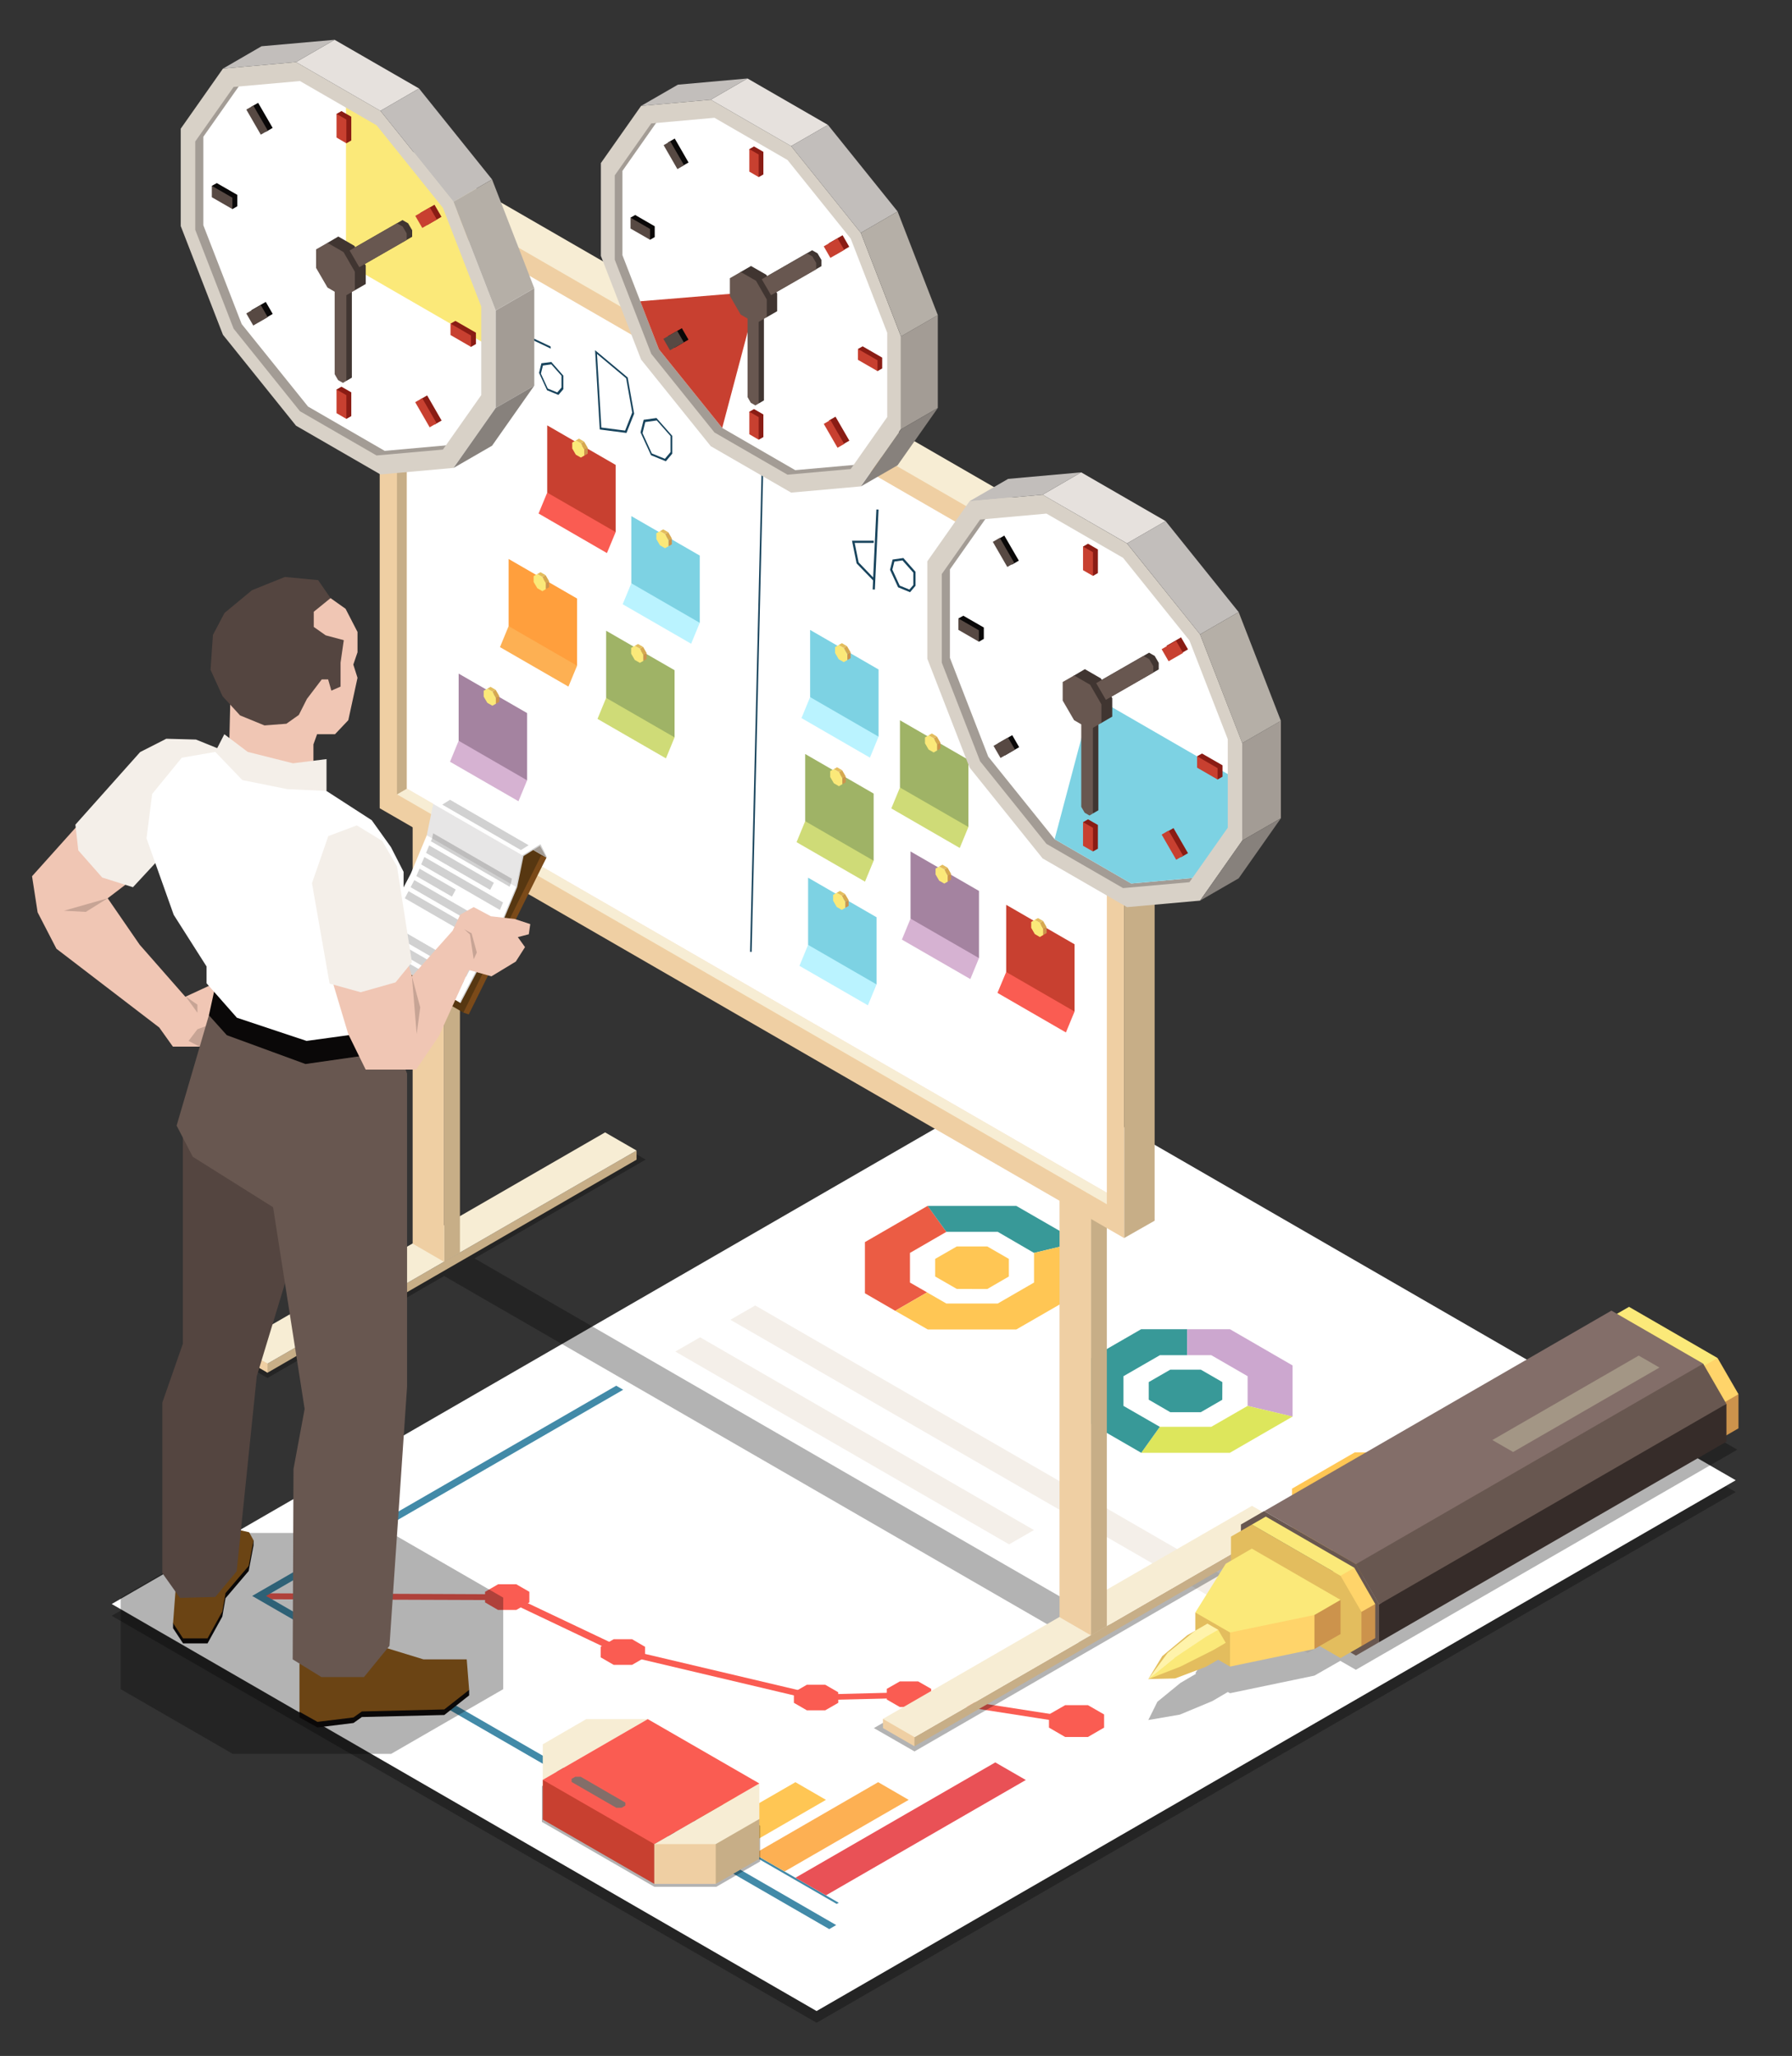 <?xml version="1.0" encoding="UTF-8"?>
<!-- Generator: Adobe Illustrator 28.2.0, SVG Export Plug-In . SVG Version: 6.00 Build 0)  -->
<svg xmlns="http://www.w3.org/2000/svg" xmlns:xlink="http://www.w3.org/1999/xlink" version="1.1" id="Layer_1" x="0px" y="0px" viewBox="0 0 222 254.67" style="enable-background:new 0 0 222 254.67;" xml:space="preserve">
<rect x="0" y="0" width="222" height="254.67" fill="#333333" stroke="none"/>
<style type="text/css">
	.st0{opacity:0.3;}
	.st1{fill:#FFFFFF;}
	.st2{fill:#F4EFE9;}
	.st3{fill:#EB5C44;}
	.st4{fill:#389998;}
	.st5{fill:#FFC654;}
	.st6{fill:#CCA7CF;}
	.st7{fill:#DDE65C;}
	.st8{fill:#FA5C52;}
	.st9{fill:#428AA8;}
	.st10{fill:#FFEC7A;}
	.st11{fill:#FDB053;}
	.st12{fill:#E95156;}
	.st13{fill:#C7AE87;}
	.st14{fill:#F7EDD4;}
	.st15{fill:#EFCFA3;}
	.st16{fill:#C84030;}
	.st17{fill:#FBE979;}
	.st18{fill:#D6A950;}
	.st19{fill:#CC934C;}
	.st20{fill:#E3BD5E;}
	.st21{fill:#BAF3FF;}
	.st22{fill:#7DD2E3;}
	.st23{fill:#FF9F3D;}
	.st24{fill:#CFDB77;}
	.st25{fill:#9FB366;}
	.st26{fill:#D6B2D2;}
	.st27{fill:#A483A0;}
	.st28{fill:#17435C;}
	.st29{fill:#573711;}
	.st30{fill:#7B4A19;}
	.st31{fill:#A39C95;}
	.st32{fill:#D1D1D1;}
	.st33{opacity:0.1;fill:#0A0808;}
	.st34{fill:#F0C6B4;}
	.st35{fill:#C7A495;}
	.st36{fill:#0A0808;}
	.st37{fill:#6B4414;}
	.st38{fill:#544540;}
	.st39{fill:#685750;}
	.st40{fill:#FFD46A;}
	.st41{fill:#836E69;}
	.st42{fill:#A39685;}
	.st43{fill:#362C29;}
	.st44{fill:#FFF3AB;}
	.st45{fill:#403531;}
	.st46{fill:#8A1C14;}
	.st47{fill:#574943;}
	.st48{fill:#D8D1C7;}
	.st49{fill:#87817C;}
	.st50{fill:#E6E1DD;}
	.st51{fill:#C2BEBB;}
	.st52{fill:#B5AFA7;}
</style>
<g>
	<g>
		<g>
			<g>
				<polygon class="st0" points="101.16,250.56 13.84,200.15 127.7,134.41 215.03,184.82     "></polygon>
				<polygon class="st1" points="101.16,249.11 13.84,198.69 127.7,132.95 215.03,183.36     "></polygon>
				<polygon class="st2" points="161.98,204.75 90.48,163.48 93.56,161.71 165.05,202.98     "></polygon>
				<polygon class="st2" points="125.01,191.3 83.66,167.42 86.73,165.65 128.09,189.53     "></polygon>
				<g>
					<path class="st3" d="M117.24,152.59l-4.51,2.61l0,3.67l2.12,1.22l-3.95,2.28l-3.75-2.17l0-6.34l7.77-4.49L117.24,152.59z"></path>
					<polygon class="st4" points="114.92,149.38 125.91,149.38 133.68,153.86 128.1,155.2 123.61,152.59 117.24,152.59      "></polygon>
					<polygon class="st5" points="114.85,160.09 117.24,161.47 123.6,161.47 128.1,158.87 128.1,155.2 133.68,153.86 133.68,160.2        125.91,164.68 114.93,164.68 110.9,162.37      "></polygon>
					<path class="st5" d="M124.98,155.94l-2.67-1.54h-3.78l-2.68,1.54v2.18l2.68,1.54l3.78,0.01l2.67-1.55V155.94z"></path>
				</g>
				<g>
					<path class="st6" d="M154.56,174.15v-3.68l-4.5-2.6h-3l0.01-3.22h5.3l7.76,4.49v6.34L154.56,174.15z"></path>
					<polygon class="st7" points="160.13,175.47 152.36,179.96 141.38,179.96 143.68,176.74 150.06,176.74 154.56,174.15      "></polygon>
					<polygon class="st4" points="147.05,167.87 143.69,167.87 139.18,170.47 139.18,174.15 143.68,176.74 141.38,179.96        133.61,175.47 133.61,169.13 141.37,164.65 147.06,164.65      "></polygon>
					<path class="st4" d="M144.98,174.93h3.78l2.66-1.54l0.01-2.19l-2.67-1.54h-3.78l-2.67,1.54l0,2.18L144.98,174.93z"></path>
				</g>
				<g>
					<path class="st5" d="M176.51,183.14h-6.37l-4.5,2.6v1.73l-5.58-0.01v-3.06l7.77-4.49h10.99L176.51,183.14z"></path>
					<polygon class="st3" points="178.81,179.92 186.58,184.41 186.58,190.74 181.02,189.41 181.01,185.74 176.51,183.14      "></polygon>
					<polygon class="st5" points="165.64,187.47 165.64,189.42 170.15,192.01 176.51,192.01 181.02,189.41 186.58,190.74        178.82,195.24 167.83,195.24 160.06,190.74 160.06,187.46 162.98,185.78      "></polygon>
					<path class="st3" d="M177.89,188.67v-2.19l-2.67-1.54h-3.78l-2.67,1.54v2.19l2.67,1.54h3.78L177.89,188.67z"></path>
				</g>
				<g>
					<g>
						<polygon class="st8" points="65.58,198.49 65.58,197.18 63.97,196.25 61.7,196.25 60.09,197.18 60.09,198.49 61.69,199.42         63.97,199.42       "></polygon>
						<polygon class="st8" points="79.91,205.3 79.91,203.99 78.3,203.05 76.03,203.05 74.42,203.98 74.42,205.3 76.03,206.23         78.3,206.23       "></polygon>
						<polygon class="st8" points="103.85,210.93 103.84,209.62 102.23,208.69 99.96,208.69 98.35,209.62 98.35,210.93         99.96,211.86 102.23,211.86       "></polygon>
						<polygon class="st8" points="115.36,210.52 115.36,209.2 113.75,208.28 111.47,208.28 109.86,209.2 109.86,210.52         111.47,211.45 113.75,211.45       "></polygon>
						<polygon class="st8" points="136.78,214 136.78,212.37 134.78,211.22 131.96,211.22 129.95,212.37 129.95,214 131.95,215.16         134.78,215.16       "></polygon>
						<polygon class="st8" points="32.32,198.1 32.33,197.36 63.07,197.49 77.36,204.27 101.24,209.91 112.74,209.61 133.53,212.84         133.2,213.55 112.5,210.33 100.89,210.61 76.62,204.87 62.61,198.21       "></polygon>
					</g>
					<polygon class="st9" points="32.96,197.69 77.2,172.15 76.34,171.65 31.24,197.69 102.73,238.96 103.59,238.46      "></polygon>
				</g>
				<g>
					<polygon class="st9" points="103.65,235.84 81.95,223.32 82.21,223.17 103.91,235.7      "></polygon>
					<polygon class="st10" points="92.08,222.95 88.29,220.76 83.17,223.72 86.95,225.9      "></polygon>
					<polygon class="st5" points="102.32,222.95 98.54,220.76 88.29,226.68 92.08,228.87      "></polygon>
					<polygon class="st11" points="112.57,222.95 108.79,220.76 93.42,229.64 97.2,231.82      "></polygon>
					<polygon class="st12" points="127.08,220.49 123.3,218.31 98.54,232.6 102.32,234.78      "></polygon>
				</g>
			</g>
			<g>
				<path class="st0" d="M28.12,167.79l5.02,2.9l21.88-12.63l75.12,43.37l-21.88,12.63l5.03,2.89l0.28-0.16l46.55-26.88l-5.02-2.9      l-21.21,12.24l-75.11-43.37l21.2-12.24l-5.02-2.91L28.12,167.79z M135.02,199.9l20.08-11.59l2.78,1.6L137.8,201.5L135.02,199.9z       M131.26,202.07l2.78,1.6l-20.75,11.99l-2.78-1.6L131.26,202.07z M54.88,153.63l20.08-11.59l2.78,1.61l-20.08,11.59      L54.88,153.63z M33.15,169.39l-2.78-1.6l20.76-11.98l2.78,1.61L33.15,169.39z"></path>
				<g>
					<polygon class="st13" points="33.14,170.04 78.86,143.65 78.86,142.52 33.15,168.91 31.93,168.74      "></polygon>
					<polygon class="st14" points="33.15,168.91 78.86,142.52 74.96,140.27 29.24,166.65 30.68,168.35      "></polygon>
					<polygon class="st15" points="33.14,170.04 29.24,167.79 29.24,166.65 33.15,168.91      "></polygon>
				</g>
				<g>
					<polygon class="st13" points="56.98,102.9 56.98,155.17 55.02,156.31 55.02,104.04 55.25,102.51      "></polygon>
					<polygon class="st15" points="55.02,104.04 55.02,156.31 51.12,154.05 51.12,101.78 53.95,101.83      "></polygon>
					<polygon class="st13" points="56.98,102.9 53.08,100.65 51.12,101.78 55.02,104.04      "></polygon>
				</g>
				<g>
					<polygon class="st13" points="113.28,216.31 159,189.91 159,188.78 113.29,215.18 112.07,215.01      "></polygon>
					<polygon class="st14" points="113.29,215.18 159,188.78 155.1,186.53 109.38,212.92 110.83,214.61      "></polygon>
					<polygon class="st15" points="113.28,216.31 109.39,214.06 109.38,212.92 113.29,215.18      "></polygon>
				</g>
				<g>
					<polygon class="st13" points="137.12,149.17 137.12,201.44 135.16,202.58 135.16,150.31 135.39,148.78      "></polygon>
					<polygon class="st15" points="135.16,150.31 135.16,202.58 131.26,200.32 131.26,148.05 134.1,148.1      "></polygon>
					<polygon class="st13" points="137.12,149.17 133.23,146.92 131.26,148.05 135.16,150.31      "></polygon>
				</g>
				<g>
					<polygon class="st13" points="143.04,71.83 143.04,151.21 139.26,153.36 139.26,73.99 139.43,72.89      "></polygon>
					<polygon class="st15" points="139.26,73.99 139.26,153.36 47.04,100.12 47.04,20.75 133,67.32      "></polygon>
					<polygon class="st14" points="49.18,98.4 137.12,149.17 137.12,147.75 50.4,97.69      "></polygon>
					<polygon class="st13" points="50.4,97.69 50.4,25.39 49.18,24.69 49.18,98.4      "></polygon>
					<polygon class="st1" points="50.4,25.39 50.4,97.69 137.12,147.75 137.12,75.46      "></polygon>
					<polygon class="st14" points="143.04,71.83 50.82,18.59 47.04,20.75 139.26,73.99      "></polygon>
				</g>
				<g>
					<g>
						<g>
							<polygon class="st8" points="75.19,68.51 66.72,63.61 67.79,61.02 72.67,61.67 76.27,65.91        "></polygon>
							<polygon class="st16" points="76.27,65.91 67.79,61.02 67.79,52.69 76.27,57.59        "></polygon>
						</g>
						<g>
							<polygon class="st17" points="71.96,54.92 71.33,54.56 70.89,54.82 70.89,55.55 71.33,56.32 71.96,56.68 72.41,56.42          72.41,55.7        "></polygon>
							<polygon class="st18" points="72.81,55.47 72.36,54.7 71.96,54.92 72.41,55.7        "></polygon>
							<polygon class="st19" points="72.81,56.2 72.81,55.47 72.41,55.7 72.41,56.42        "></polygon>
							<polygon class="st20" points="71.73,54.33 72.36,54.7 71.96,54.92 71.33,54.56        "></polygon>
						</g>
					</g>
					<g>
						<g>
							<polygon class="st8" points="130.74,100.38 122.25,95.49 123.32,92.89 128.2,93.54 131.81,97.79        "></polygon>
							<polygon class="st16" points="131.81,97.79 123.32,92.89 123.32,84.57 131.81,89.46        "></polygon>
						</g>
						<g>
							<polygon class="st17" points="127.5,86.8 126.87,86.44 126.43,86.69 126.43,87.42 126.87,88.19 127.5,88.55 127.95,88.3          127.95,87.57        "></polygon>
							<polygon class="st18" points="128.35,87.34 127.9,86.57 127.5,86.8 127.95,87.57        "></polygon>
							<polygon class="st19" points="128.35,88.07 128.35,87.34 127.95,87.57 127.95,88.3        "></polygon>
							<polygon class="st20" points="127.27,86.21 127.9,86.57 127.5,86.8 126.87,86.44        "></polygon>
						</g>
					</g>
					<g>
						<g>
							<polygon class="st8" points="132.05,127.89 123.57,122.99 124.65,120.4 129.52,121.05 133.12,125.3        "></polygon>
							<polygon class="st16" points="133.12,125.3 124.65,120.4 124.65,112.08 133.12,116.97        "></polygon>
						</g>
						<g>
							<polygon class="st17" points="128.82,114.31 128.19,113.94 127.75,114.2 127.75,114.93 128.19,115.7 128.82,116.07          129.26,115.81 129.26,115.08        "></polygon>
							<polygon class="st18" points="129.66,114.85 129.22,114.08 128.82,114.31 129.26,115.08        "></polygon>
							<polygon class="st19" points="129.66,115.58 129.66,114.85 129.26,115.08 129.26,115.81        "></polygon>
							<polygon class="st20" points="128.59,113.72 129.22,114.08 128.82,114.31 128.19,113.94        "></polygon>
						</g>
					</g>
					<g>
						<g>
							<polygon class="st21" points="85.62,79.74 77.14,74.85 78.21,72.25 83.09,72.91 86.69,77.15        "></polygon>
							<polygon class="st22" points="86.69,77.15 78.21,72.25 78.21,63.93 86.69,68.82        "></polygon>
						</g>
						<g>
							<polygon class="st17" points="82.39,66.16 81.76,65.8 81.31,66.05 81.31,66.78 81.76,67.55 82.39,67.91 82.83,67.66          82.83,66.93        "></polygon>
							<polygon class="st18" points="83.23,66.7 82.79,65.93 82.39,66.16 82.83,66.93        "></polygon>
							<polygon class="st19" points="83.23,67.43 83.23,66.7 82.83,66.93 82.83,67.66        "></polygon>
							<polygon class="st20" points="82.16,65.57 82.79,65.93 82.39,66.16 81.76,65.8        "></polygon>
						</g>
					</g>
					<g>
						<g>
							<polygon class="st21" points="107.77,93.85 99.29,88.95 100.36,86.35 105.24,87.01 108.84,91.25        "></polygon>
							<polygon class="st22" points="108.84,91.25 100.36,86.35 100.36,78.03 108.84,82.93        "></polygon>
						</g>
						<g>
							<polygon class="st17" points="104.53,80.27 103.9,79.9 103.45,80.16 103.45,80.88 103.9,81.66 104.53,82.02 104.98,81.76          104.98,81.04        "></polygon>
							<polygon class="st18" points="105.38,80.81 104.93,80.04 104.53,80.27 104.98,81.04        "></polygon>
							<polygon class="st19" points="105.38,81.53 105.38,80.81 104.98,81.04 104.98,81.76        "></polygon>
							<polygon class="st20" points="104.3,79.67 104.93,80.04 104.53,80.27 103.9,79.9        "></polygon>
						</g>
					</g>
					<g>
						<g>
							<polygon class="st21" points="107.52,124.53 99.04,119.64 100.11,117.04 104.99,117.7 108.59,121.94        "></polygon>
							<polygon class="st22" points="108.59,121.94 100.11,117.04 100.11,108.72 108.59,113.62        "></polygon>
						</g>
						<g>
							<polygon class="st17" points="104.28,110.95 103.65,110.59 103.21,110.85 103.21,111.57 103.65,112.34 104.28,112.71          104.73,112.45 104.73,111.72        "></polygon>
							<polygon class="st18" points="105.13,111.49 104.68,110.73 104.28,110.95 104.73,111.72        "></polygon>
							<polygon class="st19" points="105.13,112.22 105.13,111.49 104.73,111.72 104.73,112.45        "></polygon>
							<polygon class="st20" points="104.06,110.36 104.68,110.73 104.28,110.95 103.65,110.59        "></polygon>
						</g>
					</g>
					<g>
						<g>
							<polygon class="st11" points="70.42,85.05 61.94,80.16 63.01,77.56 67.89,78.22 71.49,82.46        "></polygon>
							<polygon class="st23" points="71.49,82.46 63.01,77.56 63.01,69.24 71.49,74.14        "></polygon>
						</g>
						<g>
							<polygon class="st17" points="67.19,71.47 66.56,71.11 66.11,71.36 66.11,72.09 66.56,72.86 67.19,73.23 67.63,72.97          67.63,72.24        "></polygon>
							<polygon class="st18" points="68.03,72.01 67.59,71.24 67.19,71.47 67.63,72.24        "></polygon>
							<polygon class="st19" points="68.03,72.74 68.03,72.01 67.63,72.24 67.63,72.97        "></polygon>
							<polygon class="st20" points="66.96,70.88 67.59,71.24 67.19,71.47 66.56,71.11        "></polygon>
						</g>
					</g>
					<g>
						<g>
							<polygon class="st24" points="82.5,93.94 74.02,89.05 75.09,86.45 79.97,87.1 83.57,91.34        "></polygon>
							<polygon class="st25" points="83.57,91.34 75.09,86.45 75.09,78.13 83.57,83.02        "></polygon>
						</g>
						<g>
							<polygon class="st17" points="79.27,80.36 78.64,80 78.19,80.25 78.19,80.98 78.64,81.75 79.27,82.11 79.71,81.86          79.71,81.13        "></polygon>
							<polygon class="st18" points="80.11,80.9 79.67,80.13 79.27,80.36 79.71,81.13        "></polygon>
							<polygon class="st19" points="80.11,81.63 80.11,80.9 79.71,81.13 79.71,81.86        "></polygon>
							<polygon class="st20" points="79.04,79.77 79.67,80.13 79.27,80.36 78.64,80        "></polygon>
						</g>
					</g>
					<g>
						<g>
							<polygon class="st24" points="107.16,109.21 98.68,104.32 99.75,101.72 104.64,102.38 108.23,106.62        "></polygon>
							<polygon class="st25" points="108.23,106.62 99.75,101.72 99.75,93.4 108.23,98.3        "></polygon>
						</g>
						<g>
							<polygon class="st17" points="103.93,95.63 103.3,95.27 102.85,95.52 102.85,96.25 103.3,97.02 103.93,97.39 104.37,97.13          104.37,96.4        "></polygon>
							<polygon class="st18" points="104.77,96.18 104.33,95.41 103.93,95.63 104.37,96.4        "></polygon>
							<polygon class="st19" points="104.77,96.91 104.77,96.18 104.37,96.4 104.37,97.13        "></polygon>
							<polygon class="st20" points="103.7,95.04 104.33,95.41 103.93,95.63 103.3,95.27        "></polygon>
						</g>
					</g>
					<g>
						<g>
							<polygon class="st24" points="118.9,105.04 110.42,100.14 111.49,97.55 116.37,98.2 119.97,102.44        "></polygon>
							<polygon class="st25" points="119.97,102.44 111.49,97.55 111.49,89.22 119.97,94.12        "></polygon>
						</g>
						<g>
							<polygon class="st17" points="115.67,91.45 115.04,91.09 114.59,91.35 114.59,92.07 115.04,92.85 115.67,93.21 116.11,92.95          116.11,92.23        "></polygon>
							<polygon class="st18" points="116.51,92 116.06,91.23 115.67,91.45 116.11,92.23        "></polygon>
							<polygon class="st19" points="116.51,92.73 116.51,92 116.11,92.23 116.11,92.95        "></polygon>
							<polygon class="st20" points="115.44,90.86 116.06,91.23 115.67,91.45 115.04,91.09        "></polygon>
						</g>
					</g>
					<g>
						<g>
							<polygon class="st26" points="64.23,99.25 55.75,94.36 56.82,91.76 61.7,92.41 65.3,96.66        "></polygon>
							<polygon class="st27" points="65.3,96.66 56.82,91.76 56.82,83.44 65.3,88.33        "></polygon>
						</g>
						<g>
							<polygon class="st17" points="61,85.67 60.37,85.31 59.92,85.56 59.92,86.29 60.37,87.06 61,87.42 61.44,87.17 61.44,86.44                 "></polygon>
							<polygon class="st18" points="61.85,86.21 61.4,85.44 61,85.67 61.44,86.44        "></polygon>
							<polygon class="st19" points="61.85,86.94 61.85,86.21 61.44,86.44 61.44,87.17        "></polygon>
							<polygon class="st20" points="60.77,85.08 61.4,85.44 61,85.67 60.37,85.31        "></polygon>
						</g>
					</g>
					<g>
						<g>
							<polygon class="st26" points="120.21,121.28 111.73,116.39 112.8,113.79 117.68,114.44 121.28,118.68        "></polygon>
							<polygon class="st27" points="121.28,118.68 112.8,113.79 112.8,105.47 121.28,110.36        "></polygon>
						</g>
						<g>
							<polygon class="st17" points="116.98,107.7 116.35,107.34 115.9,107.59 115.9,108.32 116.35,109.09 116.98,109.45          117.42,109.2 117.42,108.47        "></polygon>
							<polygon class="st18" points="117.82,108.24 117.38,107.47 116.98,107.7 117.42,108.47        "></polygon>
							<polygon class="st19" points="117.82,108.97 117.82,108.24 117.42,108.47 117.42,109.2        "></polygon>
							<polygon class="st20" points="116.75,107.11 117.38,107.47 116.98,107.7 116.35,107.34        "></polygon>
						</g>
					</g>
					<g>
						<path class="st28" d="M67.07,45l-0.29,1.19l0.99,2.15l1.41,0.58l0.61-0.71v-1.68l-1.49-1.69L67.07,45z M69.56,46.55V48        l-0.52,0.61l-1.18-0.48l-0.85-1.85l0.25-1l1.04-0.15L69.56,46.55z"></path>
						<path class="st28" d="M79.74,52l-0.39,1.56l1.3,2.83l1.84,0.75l0.79-0.94v-2.21l-1.95-2.21L79.74,52z M83.07,54.02v1.98        l-0.7,0.83l-1.62-0.66l-1.15-2.52l0.34-1.37l1.42-0.2L83.07,54.02z"></path>
						<path class="st28" d="M73.72,43.38l0.58,9.82l3.31,0.43l0.95-2.38l-0.8-4.49L73.72,43.38z M77.44,53.34l-2.94-0.38l-0.54-9.12        l3.61,3.02l0.75,4.24L77.44,53.34z"></path>
						<polygon class="st28" points="68.23,43.18 68.21,42.92 64.58,41.2 64.52,39.77 64.3,39.66 64.36,41.1 61.44,39.71         61.46,39.98 64.37,41.35 64.65,47.7 64.86,47.81 64.59,41.46       "></polygon>
						<polygon class="st28" points="92.92,117.9 93.12,117.91 94.6,56.21 94.4,56.2       "></polygon>
						<polygon class="st28" points="119.86,77.39 120.23,75.13 121.91,75.48 122.7,77.4 121.52,77.61 120.21,76.44 120.03,76.64         121.44,77.9 123.07,77.61 122.11,75.25 120.01,74.81 119.58,77.45 121.23,79.79 122.88,79.83 122.89,79.56 121.37,79.52               "></polygon>
						<path class="st28" d="M110.58,69.31l-0.32,1.27l1,2.17l1.48,0.61l0.68-0.8v-1.73l-1.51-1.71L110.58,69.31z M113.15,72.46        l-0.49,0.57l-1.2-0.49l-0.91-1.98l0.25-1l1-0.14l1.35,1.52V72.46z"></path>
						<polygon class="st28" points="108.17,71.53 106.37,69.66 105.88,67.25 108.24,67.25 108.24,66.98 105.55,66.98 106.12,69.79         108.15,71.89 108.16,71.88 108.11,73.02 108.38,73.03 108.84,63.12 108.57,63.11       "></polygon>
						<polygon class="st28" points="115.46,72.3 115.46,71.27 115.19,71.27 115.19,76.1 115.46,76.1 115.46,72.57 116.67,72.56         117.54,73.84 117.54,77.46 117.81,77.46 117.81,73.75 116.81,72.29       "></polygon>
					</g>
				</g>
			</g>
			<g>
				<g>
					<g>
						<polygon class="st29" points="56.57,99.81 67.69,106.23 57.4,125.43 46.28,119.01 55.89,99.58       "></polygon>
						<polygon class="st30" points="67.69,106.23 58.07,125.66 57.4,125.43 67.02,106       "></polygon>
					</g>
					<g>
						<polygon class="st31" points="65.68,105.07 67.69,106.23 67.69,106.14 66.96,104.69 66.15,104.53       "></polygon>
						<polygon class="st1" points="66.96,104.57 55.8,98.26 53.67,99.58 52.87,103.47 50.89,108.22 45.86,117.79 57.05,124.24         57.23,123.8 62.04,114.61 63.99,109.94 64.76,106.02 66.85,104.72       "></polygon>
						<g>
							<polygon class="st32" points="50.15,111.27 59.9,116.9 60.36,116.01 50.61,110.39        "></polygon>
							<polygon class="st32" points="50.87,109.9 60.62,115.53 61.08,114.64 51.33,109.02        "></polygon>
							<polygon class="st32" points="56.46,110.19 51.97,107.6 51.58,108.52 55.99,111.07        "></polygon>
							<polygon class="st32" points="47.27,116.74 57.02,122.37 57.48,121.49 47.73,115.86        "></polygon>
							<polygon class="st32" points="47.99,115.37 57.74,121 58.2,120.12 48.45,114.49        "></polygon>
							<polygon class="st32" points="52.18,107.08 61.93,112.72 62.32,111.79 52.57,106.16        "></polygon>
							<polygon class="st32" points="54.79,99.67 64.53,105.3 65.49,104.7 55.75,99.07        "></polygon>
							<polygon class="st32" points="61.18,109.35 53.17,104.72 52.78,105.65 60.72,110.23        "></polygon>
							<polygon class="st32" points="47.01,117.23 46.52,118.17 56.27,123.8 56.76,122.86        "></polygon>
							<polygon class="st32" points="53.54,103.84 53.38,104.21 63.13,109.84 63.28,109.48 63.41,108.85 53.66,103.22        "></polygon>
						</g>
						<polygon class="st33" points="53.67,99.58 52.87,103.47 63.93,109.86 64.02,109.72 64.72,106.23 64.72,105.95       "></polygon>
						<polygon class="st32" points="57.05,124.24 56.92,124.17 61.95,114.61 63.93,109.86 64.72,105.95 66.96,104.57 67.76,106.2         67.69,106.23 66.89,104.78 64.86,106.04 64.07,109.9 62.08,114.67       "></polygon>
					</g>
				</g>
				<polygon class="st0" points="62.34,209.24 62.34,197.9 48.46,189.89 28.83,189.89 14.95,197.9 14.95,209.24 28.83,217.25       48.46,217.25     "></polygon>
				<polygon class="st34" points="15.53,109.6 13.34,111.27 17.3,117.02 22.96,123.47 25.88,122.12 28.33,121.54 28.55,124.36       27.07,128.62 24.73,129.65 21.42,129.65 19.73,127.28 6.99,117.52 4.66,113.01 3.97,108.54 9.38,102.51 15.91,103.05     "></polygon>
				<polygon class="st35" points="24.73,129.65 23.36,128.94 24.46,127.49 26.7,126.67     "></polygon>
				<polygon class="st35" points="13.34,111.27 7.93,112.81 10.63,112.96     "></polygon>
				<polygon class="st35" points="23.01,123.44 24.46,125.45 24.46,124.45     "></polygon>
				<polygon class="st2" points="24.28,91.61 27.59,92.95 25.06,100.64 16.47,109.9 12.66,108.7 9.7,105.34 9.34,102.15       17.36,93.16 20.6,91.51     "></polygon>
				<polygon class="st36" points="21.44,201.06 21.44,201.69 22.68,203.57 25.71,203.57 27.54,200.25 27.94,197.97 30.81,194.6       31.41,191.42 31.41,190.8 26.65,195.41     "></polygon>
				<polygon class="st37" points="21.8,196.3 21.44,201.06 22.68,202.95 25.71,202.95 27.54,199.62 27.94,197.34 30.81,193.97       31.41,190.8 30.86,189.8 28.93,189.36     "></polygon>
				<polygon class="st38" points="22.65,139.86 22.65,166.46 20.11,173.74 20.11,194.86 22.29,197.93 26.67,197.82 29.32,194.64       31.81,170.47 36.57,154.81 36.57,144.69     "></polygon>
				<polygon class="st36" points="45.43,210.52 58.12,209.33 58.12,210.01 55.04,212.44 44.83,212.69 43.79,213.43 39.33,213.98       37.1,212.74 37.1,212.04     "></polygon>
				<polygon class="st37" points="47.31,203.97 52.47,205.55 57.82,205.55 58.12,209.33 55.04,211.75 44.83,212 43.79,212.74       39.33,213.29 37.1,212.04 37.1,206.07     "></polygon>
				<polygon class="st39" points="25.88,125.76 21.88,139.43 23.88,143.29 33.83,149.54 37.74,174.53 36.36,181.96 36.26,205.55       39.82,207.74 45.09,207.74 48.25,203.87 50.43,171.76 50.43,132.99 48.25,127.15     "></polygon>
				<polygon class="st36" points="26.63,122.34 25.88,125.76 28.1,128.23 37.84,131.8 48.25,130.31 46.91,124.8     "></polygon>
				<polygon class="st1" points="26.67,93.14 22.52,93.86 18.85,98.35 18.15,103.85 21.52,113.32 25.59,119.72 25.59,121.8       29.35,126.07 37.98,128.94 46.71,127.74 50,116.18 50,108 48.43,104.93 46.05,101.6 40.45,97.98     "></polygon>
				<polygon class="st34" points="56.07,115.29 57.01,113.3 58.68,112.36 60.82,113.5 63.75,113.83 65.69,114.47 65.51,115.73       64.15,116.08 65.04,117.32 63.9,119.11 60.88,120.94 58.09,120.15 56.76,117.62     "></polygon>
				<polygon class="st34" points="50.66,119.65 51.03,120.94 56.07,115.29 58.2,115.58 58.68,118.83 54.38,128.33 51.55,132.49       45.3,132.49 43.14,128.09 41.31,121.98 43.28,118.51 47.59,117.67     "></polygon>
				<polygon class="st35" points="58.68,118.83 58.22,115.74 57.5,115.11 58.42,115.61 59.07,117.99     "></polygon>
				<polygon class="st34" points="39.28,90.95 38.83,92.21 38.83,94.96 36,95.75 30.54,94.63 28.23,92.74 28.42,91.43 28.52,87.27       30.13,85.71 37.57,85.26 40.17,86.78     "></polygon>
				<polygon class="st34" points="40.95,74.09 42.81,75.41 44.29,78.28 44.29,80.8 43.77,82.32 44.29,83.96 43.15,89.21 41.5,90.95       39.28,90.95 37.02,88.56 34.85,81.91 35.82,73.51     "></polygon>
				<polygon class="st38" points="38.87,77.66 38.87,75.78 40.95,74.09 39.41,71.86 35.3,71.47 31.23,73.1 27.81,75.93 26.38,78.65       26.08,82.97 27.57,86.24 29.74,88.62 32.77,89.86 35.48,89.65 37.02,88.56 38.02,86.58 39.86,84.16 40.65,84.16 41.05,85.55       42.19,85.05 42.19,82.08 42.59,79.3 40.35,78.7     "></polygon>
				<polygon class="st2" points="44.2,102.24 40.67,103.57 38.65,109.4 40.83,121.84 44.68,122.91 49,121.69 51.03,119.2       49.18,107.31 47.35,104.16     "></polygon>
				<polygon class="st2" points="26.67,93.14 30.02,96.63 35.59,97.75 40.45,97.98 40.45,94.03 36.3,94.55 30.69,93.14 27.79,90.95           "></polygon>
				<polygon class="st35" points="51.03,120.94 51.62,128.09 52.06,124.78     "></polygon>
			</g>
			<g>
				<polygon class="st0" points="215.22,179.57 200.98,171.34 153.73,198.63 155.04,199.38 151.85,201.23 148.08,207.27       148.19,207.32 147.16,207.92 146.23,208.47 143.38,210.8 142.26,213.06 142.26,213.06 142.26,213.06 142.27,213.06       146.17,212.39 150.18,210.72 151.12,210.17 152.11,209.59 152.38,209.74 162.84,207.56 166.04,205.73 167.97,206.84     "></polygon>
				<g>
					<polygon class="st40" points="215.37,172.7 213.21,174.83 212.33,172.48 209.45,168.82 212.78,168.22      "></polygon>
					<polygon class="st19" points="215.37,176.93 213.66,177.92 212.41,174.83 213.66,173.69 215.37,172.7      "></polygon>
					<path class="st20" d="M211.07,169.21l-10.97-6.34l-2.59,1.5v4.23l2.59,4.48l10.97,6.34l2.59-1.49v-4.23L211.07,169.21z"></path>
					<polygon class="st17" points="211.07,169.21 200.09,162.87 201.81,161.88 212.78,168.22      "></polygon>
				</g>
				<g>
					<path class="st39" d="M167.98,205.08l-11.38-6.57l-2.87-4.98v-4.69l2.87-1.66l11.38,6.57l2.87,4.98v4.69L167.98,205.08z"></path>
					<polygon class="st41" points="211.01,168.92 191.45,183.83 167.98,193.75 156.61,187.19 199.63,162.35      "></polygon>
					<polygon class="st42" points="205.58,169.4 187.45,179.86 184.88,178.38 203.01,167.92      "></polygon>
					<polygon class="st43" points="213.88,178.58 170.85,203.42 170.85,198.74 188.73,185.49 213.88,173.89      "></polygon>
					
						<rect x="166.09" y="180.95" transform="matrix(0.866 -0.5 0.5 0.866 -66.335 120.1)" class="st39" width="49.68" height="5.75"></rect>
				</g>
				<g>
					<polygon class="st40" points="170.37,198.69 168.21,200.82 167.33,198.46 164.45,194.8 167.78,194.2      "></polygon>
					<polygon class="st19" points="170.37,202.91 168.65,203.91 167.41,200.82 168.65,199.67 170.37,198.69      "></polygon>
					<path class="st20" d="M166.07,195.19l-10.98-6.34l-2.59,1.49v4.23l2.59,4.48l10.98,6.34l2.59-1.49v-4.24L166.07,195.19z"></path>
					<polygon class="st17" points="166.07,195.19 155.09,188.85 156.81,187.86 167.78,194.2      "></polygon>
				</g>
				<g>
					<g>
						<polygon class="st19" points="166.07,202.41 162.84,204.26 160.3,199.25 166.07,198.18       "></polygon>
						<polygon class="st20" points="152.38,206.44 148.08,203.96 148.08,199.74 155.19,200.53       "></polygon>
						<polygon class="st40" points="162.84,204.26 152.38,206.44 152.38,202.22 156.61,198.86 162.84,200.05       "></polygon>
						<polygon class="st17" points="155.08,191.83 151.85,193.7 148.08,199.74 152.38,202.22 162.84,200.05 166.07,198.18       "></polygon>
					</g>
					<g>
						<g>
							<polygon class="st20" points="147.08,202.56 143.98,205.15 142.26,207.99 148.41,202.51 148.03,202.02        "></polygon>
							<polygon class="st20" points="142.26,207.99 145.58,207.91 149.36,206.48 150.3,205.94 150.06,205.35        "></polygon>
							<polygon class="st44" points="148.03,202.02 144.64,204.76 142.26,207.99 145.42,205.43 146.4,205.24 147.5,204.67          148.46,203.71 149.78,203.51 150.91,201.88 149.58,201.12        "></polygon>
							<polygon class="st17" points="149.35,202.78 145.58,205.3 142.26,207.99 144.88,207.39 145.96,206.63 146.93,206.44          148.43,205.98 149.17,205.35 150.3,204.74 151.85,203.5 150.91,201.88        "></polygon>
							<polygon class="st20" points="142.26,207.99 146.24,207.52 146.24,207.52 150.3,205.94 151.85,205.04 151.85,203.5          150.3,204.4 146.24,206.44        "></polygon>
						</g>
					</g>
				</g>
			</g>
		</g>
		<g>
			<polygon class="st0" points="94.17,226.15 80.25,218.11 72.57,218.11 67.13,221.25 67.13,225.68 81.06,233.72 88.74,233.72      94.17,230.58    "></polygon>
			<polygon class="st14" points="80.25,212.95 72.62,212.95 67.24,216.07 67.24,220.47    "></polygon>
			<polygon class="st13" points="94.07,230.25 88.67,233.36 87.76,227.78 91.87,225.98 94.07,225.32    "></polygon>
			<polygon class="st16" points="81.06,233.36 67.24,225.39 67.24,220.47 77.6,224.81 81.06,228.43    "></polygon>
			<polygon class="st15" points="88.67,233.36 81.06,233.36 81.06,228.43 85.84,226.87 88.67,228.43    "></polygon>
			<polygon class="st14" points="81.06,228.43 88.67,228.43 94.07,225.32 94.07,220.92    "></polygon>
			<polygon class="st8" points="81.06,228.43 67.24,220.47 80.25,212.95 94.07,220.92    "></polygon>
			<polygon class="st41" points="77.47,223.29 71.94,220.09 71.27,220.09 70.81,220.35 70.81,220.73 76.35,223.93 77,223.93      77.47,223.66    "></polygon>
		</g>
		<g>
			<polygon class="st31" points="56.79,54.76 55.29,57.11 46.78,57.58 36.67,51.76 28.13,41 23.19,27.88 23.19,16.84 28.13,9.33      30.49,9.45    "></polygon>
			<g>
				<polygon class="st1" points="60.62,48.36 60.62,37.4 55.88,25.16 47.66,14.94 38.16,9.45 29.94,10.19 25.19,16.94 25.19,27.9       29.94,40.14 38.16,50.36 47.66,55.85 55.88,55.11     "></polygon>
				<polygon class="st17" points="55.88,25.16 47.66,14.94 42.86,12.17 42.86,32.62 60.62,42.88 60.62,37.4     "></polygon>
				<g>
					<g>
						<polygon class="st45" points="43.59,46.78 43.59,35.81 42.14,34.98 42.14,45.95 42.91,47.18       "></polygon>
						<polygon class="st39" points="42.48,47.43 42.91,47.18 42.91,36.21 41.46,35.38 41.46,46.35 41.88,47.08       "></polygon>
					</g>
					<g>
						<polygon class="st45" points="41.91,29.3 40.51,30.12 40.51,32.41 41.91,34.85 43.9,35.99 45.31,35.18 45.31,32.89         43.9,30.45       "></polygon>
						<polygon class="st39" points="40.57,30.08 39.16,30.89 39.16,33.19 40.57,35.62 42.56,36.77 43.96,35.96 43.96,33.66         42.56,31.23       "></polygon>
					</g>
					<g>
						<polygon class="st45" points="50.56,27.66 49.86,27.26 43.99,30.63 45.19,32.7 51.06,29.33 51.06,28.52       "></polygon>
						<polygon class="st39" points="49.88,28.06 49.18,27.66 43.31,31.03 44.51,33.1 50.38,29.73 50.38,28.92       "></polygon>
					</g>
				</g>
				<g>
					<polygon class="st46" points="43.52,17.4 42.91,17.75 41.69,14.11 42.3,13.76 43.52,14.46      "></polygon>
					<polygon class="st46" points="43.52,51.54 42.91,51.89 41.69,48.25 42.3,47.9 43.52,48.6      "></polygon>
					<polygon class="st46" points="55.81,40.09 56.42,39.75 58.96,41.21 58.96,42.62 58.35,42.97      "></polygon>
					<polygon class="st36" points="26.24,23.02 26.86,22.68 29.4,24.14 29.4,25.55 28.79,25.9      "></polygon>
					
						<rect x="52.86" y="48.96" transform="matrix(0.867 -0.499 0.499 0.867 -18.211 33.409)" class="st46" width="1" height="3.59"></rect>
					
						<rect x="31.96" y="12.75" transform="matrix(0.865 -0.501 0.501 0.865 -2.919 18.221)" class="st36" width="1" height="3.59"></rect>
					
						<rect x="52.32" y="25.75" transform="matrix(0.866 -0.5 0.5 0.866 -6.157 30.26)" class="st46" width="2.08" height="1.73"></rect>
					
						<rect x="31.42" y="37.82" transform="matrix(0.866 -0.5 0.5 0.866 -14.987 21.391)" class="st36" width="2.07" height="1.72"></rect>
				</g>
				<g>
					<polygon class="st16" points="42.91,17.75 41.69,17.04 41.69,14.11 42.91,14.81      "></polygon>
					<polygon class="st16" points="42.91,51.89 41.69,51.18 41.69,48.25 42.91,48.95      "></polygon>
					<polygon class="st16" points="55.81,41.5 55.81,40.09 58.35,41.56 58.35,42.97      "></polygon>
					<polygon class="st47" points="26.24,24.43 26.24,23.02 28.79,24.49 28.79,25.9      "></polygon>
					
						<rect x="52.25" y="49.3" transform="matrix(0.867 -0.499 0.499 0.867 -18.465 33.148)" class="st16" width="1" height="3.59"></rect>
					
						<rect x="31.35" y="13.09" transform="matrix(0.866 -0.5 0.5 0.866 -3.18 17.912)" class="st47" width="1" height="3.59"></rect>
					
						<rect x="51.71" y="26.1" transform="matrix(0.866 -0.501 0.501 0.866 -6.411 30.042)" class="st16" width="2.08" height="1.73"></rect>
					
						<rect x="30.81" y="38.17" transform="matrix(0.866 -0.5 0.5 0.866 -15.257 21.174)" class="st47" width="2.07" height="1.73"></rect>
				</g>
			</g>
			<path class="st48" d="M56.18,24.99l-9.05-11.26L36.67,7.69L27.62,8.5l-5.23,7.44V28l5.23,13.47l9.05,11.26l10.46,6.04l9.05-0.81     l5.23-7.44V38.46L56.18,24.99z M59.62,48.94l-4.75,6.75l-8.22,0.73l-9.49-5.48l-8.22-10.23l-4.75-12.24V17.52l4.75-6.75     l8.22-0.73l9.49,5.48l8.22,10.23l4.75,12.23V48.94z"></path>
			<polygon class="st31" points="66.19,47.77 61.41,50.53 61.41,38.46 66.19,35.7    "></polygon>
			<polygon class="st49" points="60.96,55.21 56.18,57.97 61.41,50.53 66.19,47.77    "></polygon>
			<polygon class="st50" points="51.91,10.96 47.13,13.73 36.67,7.69 41.45,4.93    "></polygon>
			<polygon class="st51" points="60.96,22.23 56.18,24.99 47.13,13.73 51.91,10.96    "></polygon>
			<polygon class="st51" points="41.45,4.93 36.67,7.69 27.62,8.5 32.4,5.73    "></polygon>
			<polygon class="st52" points="66.19,35.7 61.41,38.46 56.18,24.99 60.96,22.23    "></polygon>
		</g>
		<g>
			<polygon class="st31" points="149.28,108.35 147.78,110.7 139.26,111.17 129.16,105.35 120.61,94.59 115.67,81.47 115.67,70.43      120.61,62.91 122.98,63.04    "></polygon>
			<g>
				<polygon class="st1" points="153.11,101.95 153.11,90.99 148.36,78.75 140.14,68.52 130.65,63.04 122.43,63.78 117.68,70.53       117.68,81.49 122.43,93.73 130.65,103.95 140.14,109.44 148.36,108.7     "></polygon>
				<polygon class="st22" points="135.35,86.21 153.11,96.47 153.11,101.95 148.36,108.7 140.14,109.44 130.65,103.95     "></polygon>
				<g>
					<g>
						<polygon class="st45" points="136.07,100.37 136.07,89.4 134.63,88.57 134.63,99.54 135.39,100.77       "></polygon>
						<polygon class="st39" points="134.97,101.02 135.39,100.77 135.39,89.8 133.95,88.96 133.95,99.94 134.37,100.67       "></polygon>
					</g>
					<g>
						<polygon class="st45" points="134.4,82.89 133,83.71 133,86 134.4,88.44 136.39,89.58 137.79,88.77 137.79,86.48         136.39,84.04       "></polygon>
						<polygon class="st39" points="133.06,83.67 131.65,84.48 131.65,86.78 133.06,89.21 135.05,90.36 136.45,89.55 136.45,87.25         135.05,84.82       "></polygon>
					</g>
					<g>
						<polygon class="st45" points="143.05,81.25 142.35,80.85 136.48,84.22 137.68,86.29 143.55,82.92 143.55,82.11       "></polygon>
						<polygon class="st39" points="142.37,81.65 141.67,81.25 135.8,84.62 137,86.69 142.87,83.32 142.87,82.51       "></polygon>
					</g>
				</g>
				<g>
					<polygon class="st46" points="136.01,70.99 135.4,71.34 134.17,67.7 134.79,67.35 136.01,68.06      "></polygon>
					<polygon class="st46" points="136.01,105.13 135.4,105.47 134.17,101.84 134.79,101.49 136.01,102.19      "></polygon>
					<polygon class="st46" points="148.3,93.68 148.91,93.34 151.45,94.8 151.45,96.21 150.84,96.56      "></polygon>
					<polygon class="st36" points="118.73,76.61 119.34,76.27 121.88,77.73 121.88,79.14 121.27,79.49      "></polygon>
					
						<rect x="145.35" y="102.55" transform="matrix(0.866 -0.5 0.5 0.866 -32.636 86.942)" class="st46" width="1" height="3.59"></rect>
					
						<rect x="124.44" y="66.34" transform="matrix(0.865 -0.501 0.501 0.865 -17.323 71.803)" class="st36" width="1" height="3.59"></rect>
					
						<rect x="144.81" y="79.34" transform="matrix(0.866 -0.5 0.5 0.866 -20.562 83.686)" class="st46" width="2.08" height="1.72"></rect>
					
						<rect x="123.91" y="91.41" transform="matrix(0.866 -0.5 0.5 0.866 -29.404 74.894)" class="st36" width="2.07" height="1.72"></rect>
				</g>
				<g>
					<polygon class="st16" points="135.4,71.34 134.17,70.63 134.17,67.7 135.4,68.4      "></polygon>
					<polygon class="st16" points="135.4,105.47 134.17,104.77 134.17,101.84 135.4,102.54      "></polygon>
					<polygon class="st16" points="148.3,95.09 148.3,93.68 150.84,95.15 150.84,96.56      "></polygon>
					<polygon class="st47" points="118.73,78.02 118.73,76.61 121.27,78.08 121.27,79.49      "></polygon>
					<polygon class="st16" points="143.91,103.38 144.77,102.88 146.57,106 145.71,106.5      "></polygon>
					
						<rect x="123.83" y="66.68" transform="matrix(0.866 -0.5 0.5 0.866 -17.584 71.291)" class="st47" width="1" height="3.59"></rect>
					
						<rect x="144.2" y="79.69" transform="matrix(0.866 -0.5 0.5 0.866 -20.816 83.503)" class="st16" width="2.07" height="1.73"></rect>
					
						<rect x="123.3" y="91.76" transform="matrix(0.866 -0.501 0.501 0.866 -29.668 74.701)" class="st47" width="2.07" height="1.73"></rect>
				</g>
			</g>
			<path class="st48" d="M148.67,78.58l-9.05-11.26l-10.46-6.04l-9.05,0.81l-5.23,7.44v12.07l5.23,13.47l9.05,11.26l10.46,6.04     l9.05-0.81l5.23-7.44V92.05L148.67,78.58z M152.1,102.53l-4.75,6.75l-8.22,0.73l-9.49-5.48l-8.22-10.23l-4.75-12.23V71.11     l4.75-6.75l8.22-0.74l9.49,5.48l8.22,10.23l4.75,12.23V102.53z"></path>
			<polygon class="st31" points="158.68,101.36 153.89,104.12 153.89,92.05 158.68,89.29    "></polygon>
			<polygon class="st49" points="153.45,108.8 148.67,111.56 153.89,104.12 158.68,101.36    "></polygon>
			<polygon class="st50" points="144.4,64.55 139.62,67.31 129.16,61.28 133.94,58.51    "></polygon>
			<polygon class="st51" points="153.45,75.82 148.67,78.58 139.62,67.31 144.4,64.55    "></polygon>
			<polygon class="st51" points="133.94,58.51 129.16,61.28 120.1,62.09 124.89,59.32    "></polygon>
			<polygon class="st52" points="158.68,89.29 153.89,92.05 148.67,78.58 153.45,75.82    "></polygon>
		</g>
		<g>
			<polygon class="st31" points="107.22,57.2 105.79,59.45 97.68,59.89 88.05,54.35 79.91,44.09 75.2,31.59 75.2,21.07 79.91,13.91      82.16,14.03    "></polygon>
			<g>
				<polygon class="st1" points="110.87,51.11 110.87,40.66 106.35,29 98.52,19.26 89.47,14.03 81.63,14.73 77.11,21.17       77.11,31.61 81.63,43.27 89.47,53.01 98.52,58.24 106.35,57.54     "></polygon>
				<polygon class="st16" points="93.95,36.11 79.32,37.32 81.63,43.27 89.47,53.01     "></polygon>
				<g>
					<g>
						<polygon class="st45" points="94.64,49.6 94.64,39.15 93.26,38.35 93.26,48.81 93.99,49.98       "></polygon>
						<polygon class="st39" points="93.58,50.22 93.99,49.98 93.99,39.53 92.61,38.73 92.61,49.19 93.01,49.89       "></polygon>
					</g>
					<g>
						<polygon class="st45" points="93.04,32.95 91.71,33.72 91.71,35.91 93.04,38.23 94.94,39.32 96.28,38.55 96.28,36.36         94.94,34.04       "></polygon>
						<polygon class="st39" points="91.76,33.69 90.42,34.46 90.42,36.65 91.76,38.97 93.66,40.06 94.99,39.29 94.99,37.1         93.66,34.78       "></polygon>
					</g>
					<g>
						<polygon class="st45" points="101.28,31.38 100.61,31 95.03,34.21 96.16,36.19 101.76,32.97 101.76,32.2       "></polygon>
						<polygon class="st39" points="100.64,31.76 99.97,31.38 94.37,34.59 95.52,36.57 101.11,33.36 101.11,32.58       "></polygon>
					</g>
				</g>
				<g>
					<polygon class="st46" points="94.57,21.61 93.99,21.94 92.83,18.47 93.41,18.14 94.57,18.81      "></polygon>
					<polygon class="st46" points="94.57,54.14 93.99,54.47 92.83,51 93.41,50.67 94.57,51.34      "></polygon>
					<polygon class="st46" points="106.28,43.23 106.87,42.9 109.29,44.3 109.29,45.64 108.71,45.97      "></polygon>
					<polygon class="st36" points="78.11,26.96 78.69,26.63 81.11,28.03 81.11,29.37 80.53,29.7      "></polygon>
					
						<rect x="103.48" y="51.68" transform="matrix(0.866 -0.5 0.5 0.866 -12.77 59.075)" class="st46" width="0.95" height="3.43"></rect>
					<polygon class="st36" points="82.76,17.64 83.59,17.16 85.3,20.13 84.47,20.6      "></polygon>
					
						<rect x="102.96" y="29.56" transform="matrix(0.866 -0.5 0.5 0.866 -1.274 56.011)" class="st46" width="1.98" height="1.65"></rect>
					
						<rect x="83.04" y="41.06" transform="matrix(0.866 -0.5 0.5 0.866 -9.686 47.606)" class="st36" width="1.98" height="1.64"></rect>
				</g>
				<g>
					<polygon class="st16" points="93.99,21.94 92.83,21.26 92.83,18.47 93.99,19.14      "></polygon>
					<polygon class="st16" points="93.99,54.47 92.83,53.79 92.83,51 93.99,51.67      "></polygon>
					<polygon class="st16" points="106.28,44.57 106.28,43.23 108.71,44.63 108.71,45.97      "></polygon>
					<polygon class="st47" points="78.11,28.31 78.11,26.96 80.53,28.36 80.53,29.7      "></polygon>
					
						<rect x="102.9" y="52.01" transform="matrix(0.866 -0.499 0.499 0.866 -13.014 58.812)" class="st16" width="0.95" height="3.42"></rect>
					
						<rect x="82.97" y="17.5" transform="matrix(0.867 -0.499 0.499 0.867 1.546 44.212)" class="st47" width="0.95" height="3.42"></rect>
					
						<rect x="102.38" y="29.89" transform="matrix(0.866 -0.499 0.499 0.866 -1.529 55.719)" class="st16" width="1.98" height="1.65"></rect>
					
						<rect x="82.46" y="41.4" transform="matrix(0.866 -0.5 0.5 0.866 -9.93 47.351)" class="st47" width="1.98" height="1.64"></rect>
				</g>
			</g>
			<path class="st48" d="M106.64,28.84L98.01,18.1l-9.96-5.75l-8.63,0.77l-4.98,7.08v11.5l4.98,12.84l8.63,10.73l9.96,5.75     l8.62-0.77l4.98-7.09v-11.5L106.64,28.84z M109.91,51.66l-4.52,6.44l-7.83,0.7l-9.05-5.23l-7.83-9.74l-4.52-11.66V21.72     l4.52-6.43l7.83-0.7l9.05,5.23l7.83,9.74l4.52,11.66V51.66z"></path>
			<polygon class="st31" points="116.18,50.54 111.62,53.18 111.62,41.67 116.18,39.04    "></polygon>
			<polygon class="st49" points="111.2,57.63 106.64,60.26 111.62,53.18 116.18,50.54    "></polygon>
			<polygon class="st50" points="102.57,15.47 98.01,18.1 88.05,12.35 92.6,9.72    "></polygon>
			<polygon class="st51" points="111.2,26.2 106.64,28.84 98.01,18.1 102.57,15.47    "></polygon>
			<polygon class="st51" points="92.6,9.72 88.05,12.35 79.42,13.12 83.98,10.49    "></polygon>
			<polygon class="st52" points="116.18,39.04 111.62,41.67 106.64,28.84 111.2,26.2    "></polygon>
		</g>
	</g>
</g>
</svg>
